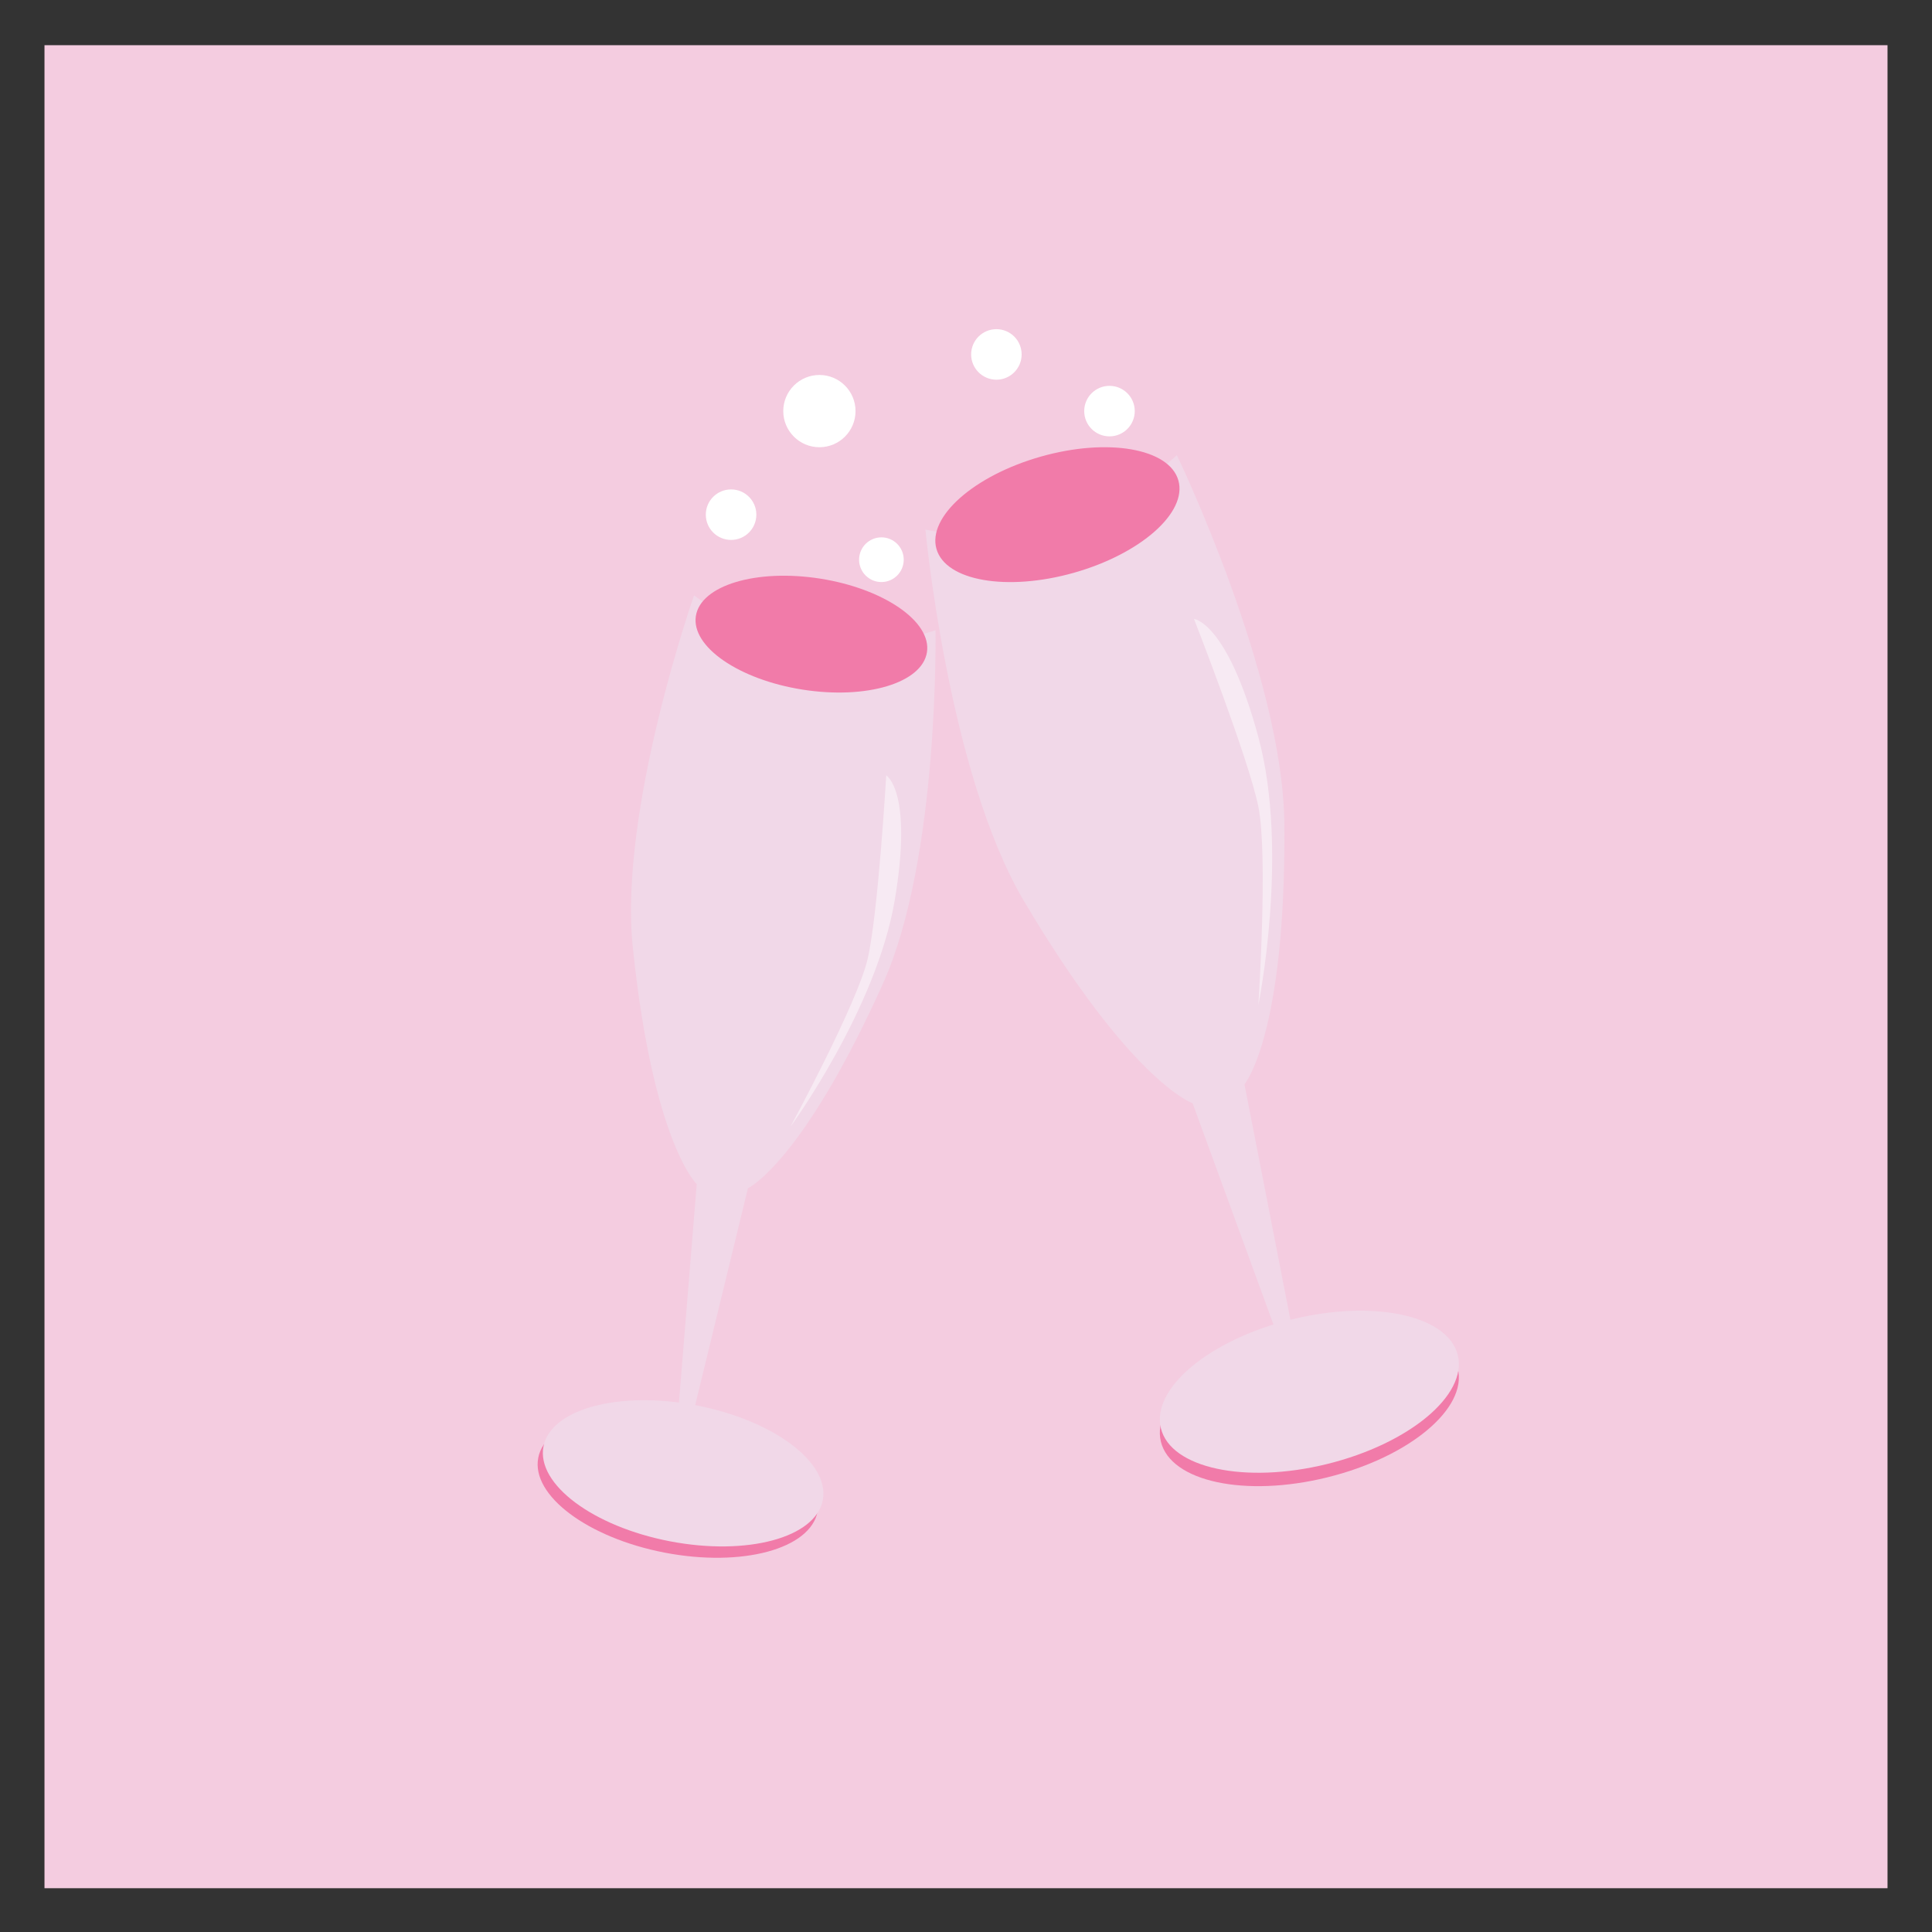 <?xml version="1.0" encoding="utf-8"?>
<!-- Generator: Adobe Illustrator 14.0.0, SVG Export Plug-In . SVG Version: 6.00 Build 43363)  -->
<!DOCTYPE svg PUBLIC "-//W3C//DTD SVG 1.1//EN" "http://www.w3.org/Graphics/SVG/1.1/DTD/svg11.dtd">
<svg version="1.1" id="Layer_1" xmlns="http://www.w3.org/2000/svg" xmlns:xlink="http://www.w3.org/1999/xlink" x="0px" y="0px"
	 width="250px" height="250px" viewBox="0 0 250 250" enable-background="new 0 0 250 250" xml:space="preserve">
<rect x="0" y="0" width="250" height="250" fill="#333333" stroke="none"/>
<g>
	<rect x="5.756" y="5.848" fill="#F4CCE0" width="238.488" height="238.486"/>
	<g>
		<g>
			<path fill="#F17BA9" d="M150.222,186.562c1.272,5.166,10.905,7.229,21.516,4.611c10.612-2.613,18.178-8.922,16.899-14.086
				c-1.276-5.165-10.908-7.228-21.511-4.611C156.516,175.09,148.951,181.398,150.222,186.562z"/>
			<path fill="#F1D8E8" d="M150.222,184.828c1.272,5.162,10.905,7.229,21.516,4.613c10.612-2.619,18.178-8.926,16.899-14.092
				c-1.276-5.16-10.908-7.228-21.511-4.61C156.516,173.354,148.951,179.663,150.222,184.828z"/>
			<path fill="#F1D8E8" d="M137.003,70.044c4.551-1.27,15.278-11.152,15.278-11.152s13.761,28.526,13.912,47.716
				c0.229,27.389-5.16,33.697-5.16,33.697l8.394,43.001l-2.459-8.431l2.39,9.031l-15.036-41.151c0,0-7.871-2.613-21.833-26.179
				c-9.78-16.517-12.741-48.048-12.741-48.048S132.834,71.203,137.003,70.044z"/>
			<path fill="#F17BA9" d="M121.176,71.026c1.173,4.148,9.134,5.531,17.778,3.092c8.647-2.445,14.701-7.797,13.528-11.948
				c-1.174-4.149-9.139-5.539-17.78-3.091C126.057,61.523,119.997,66.871,121.176,71.026z"/>
		</g>
		<path opacity="0.46" fill="#FFFFFF" d="M154.499,80.084c0,0,7.057,18.029,8.333,24.297c1.271,6.271,0,25.667,0,25.667
			s4.023-19.792,0-34.672C158.803,80.494,154.499,80.084,154.499,80.084z"/>
	</g>
	<g>
		<g>
			<path fill="#F17BA9" d="M69.649,188.644c-0.933,4.86,6.404,10.352,16.382,12.271c9.987,1.914,18.836-0.472,19.768-5.329
				c0.932-4.863-6.403-10.354-16.387-12.27C79.427,181.398,70.581,183.785,69.649,188.644z"/>
			<path fill="#F1D8E8" d="M70.324,187.178c-0.933,4.858,6.4,10.354,16.388,12.269c9.981,1.913,18.826-0.473,19.759-5.332
				c0.931-4.86-6.401-10.352-16.387-12.267C80.107,179.93,71.256,182.32,70.324,187.178z"/>
			<path fill="#F1D8E8" d="M103.806,85.036c4.342,0.705,17.244-3.479,17.244-3.479s0.53,29.457-6.801,45.738
				c-10.462,23.234-17.468,26.466-17.468,26.466l-9.632,39.605l1.196-8.084l-1.495,8.563l3.307-40.625c0,0-5.635-5.274-8.272-30.618
				c-1.845-17.761,7.924-45.559,7.924-45.559S99.828,84.394,103.806,85.036z"/>
			<path fill="#F17BA9" d="M90.047,79.708c-0.625,3.97,5.566,8.235,13.82,9.53c8.258,1.299,15.459-0.867,16.079-4.835
				c0.624-3.963-5.566-8.23-13.82-9.53C97.867,73.578,90.671,75.739,90.047,79.708z"/>
		</g>
		<path opacity="0.46" fill="#FFFFFF" d="M114.678,100.333c0,0-1.049,17.976-2.409,23.765c-1.359,5.8-9.98,21.689-9.98,21.689
			s11.099-15.158,13.489-29.296C118.162,102.349,114.678,100.333,114.678,100.333z"/>
	</g>
	<path fill="#FFFFFF" d="M110.705,53.194c0,2.582-2.092,4.677-4.672,4.677c-2.581,0-4.679-2.095-4.679-4.677
		c0-2.576,2.098-4.673,4.679-4.673C108.613,48.521,110.705,50.618,110.705,53.194z"/>
	<path fill="#FFFFFF" d="M116.942,72.423c0,1.597-1.292,2.894-2.888,2.894c-1.595,0-2.889-1.297-2.889-2.894
		c0-1.594,1.294-2.89,2.889-2.89C115.65,69.533,116.942,70.829,116.942,72.423z"/>
	<path fill="#FFFFFF" d="M132.2,45.863c0,1.802-1.463,3.27-3.264,3.27c-1.803,0-3.27-1.468-3.27-3.27
		c0-1.809,1.467-3.269,3.27-3.269C130.737,42.595,132.2,44.055,132.2,45.863z"/>
	<path fill="#FFFFFF" d="M146.837,53.194c0,1.808-1.463,3.271-3.271,3.271c-1.807,0-3.269-1.464-3.269-3.271
		c0-1.802,1.462-3.265,3.269-3.265C145.374,49.93,146.837,51.393,146.837,53.194z"/>
	<path fill="#FFFFFF" d="M97.872,66.596c0,1.809-1.462,3.269-3.271,3.269s-3.269-1.46-3.269-3.269c0-1.802,1.46-3.265,3.269-3.265
		S97.872,64.794,97.872,66.596z"/>
</g>
</svg>
